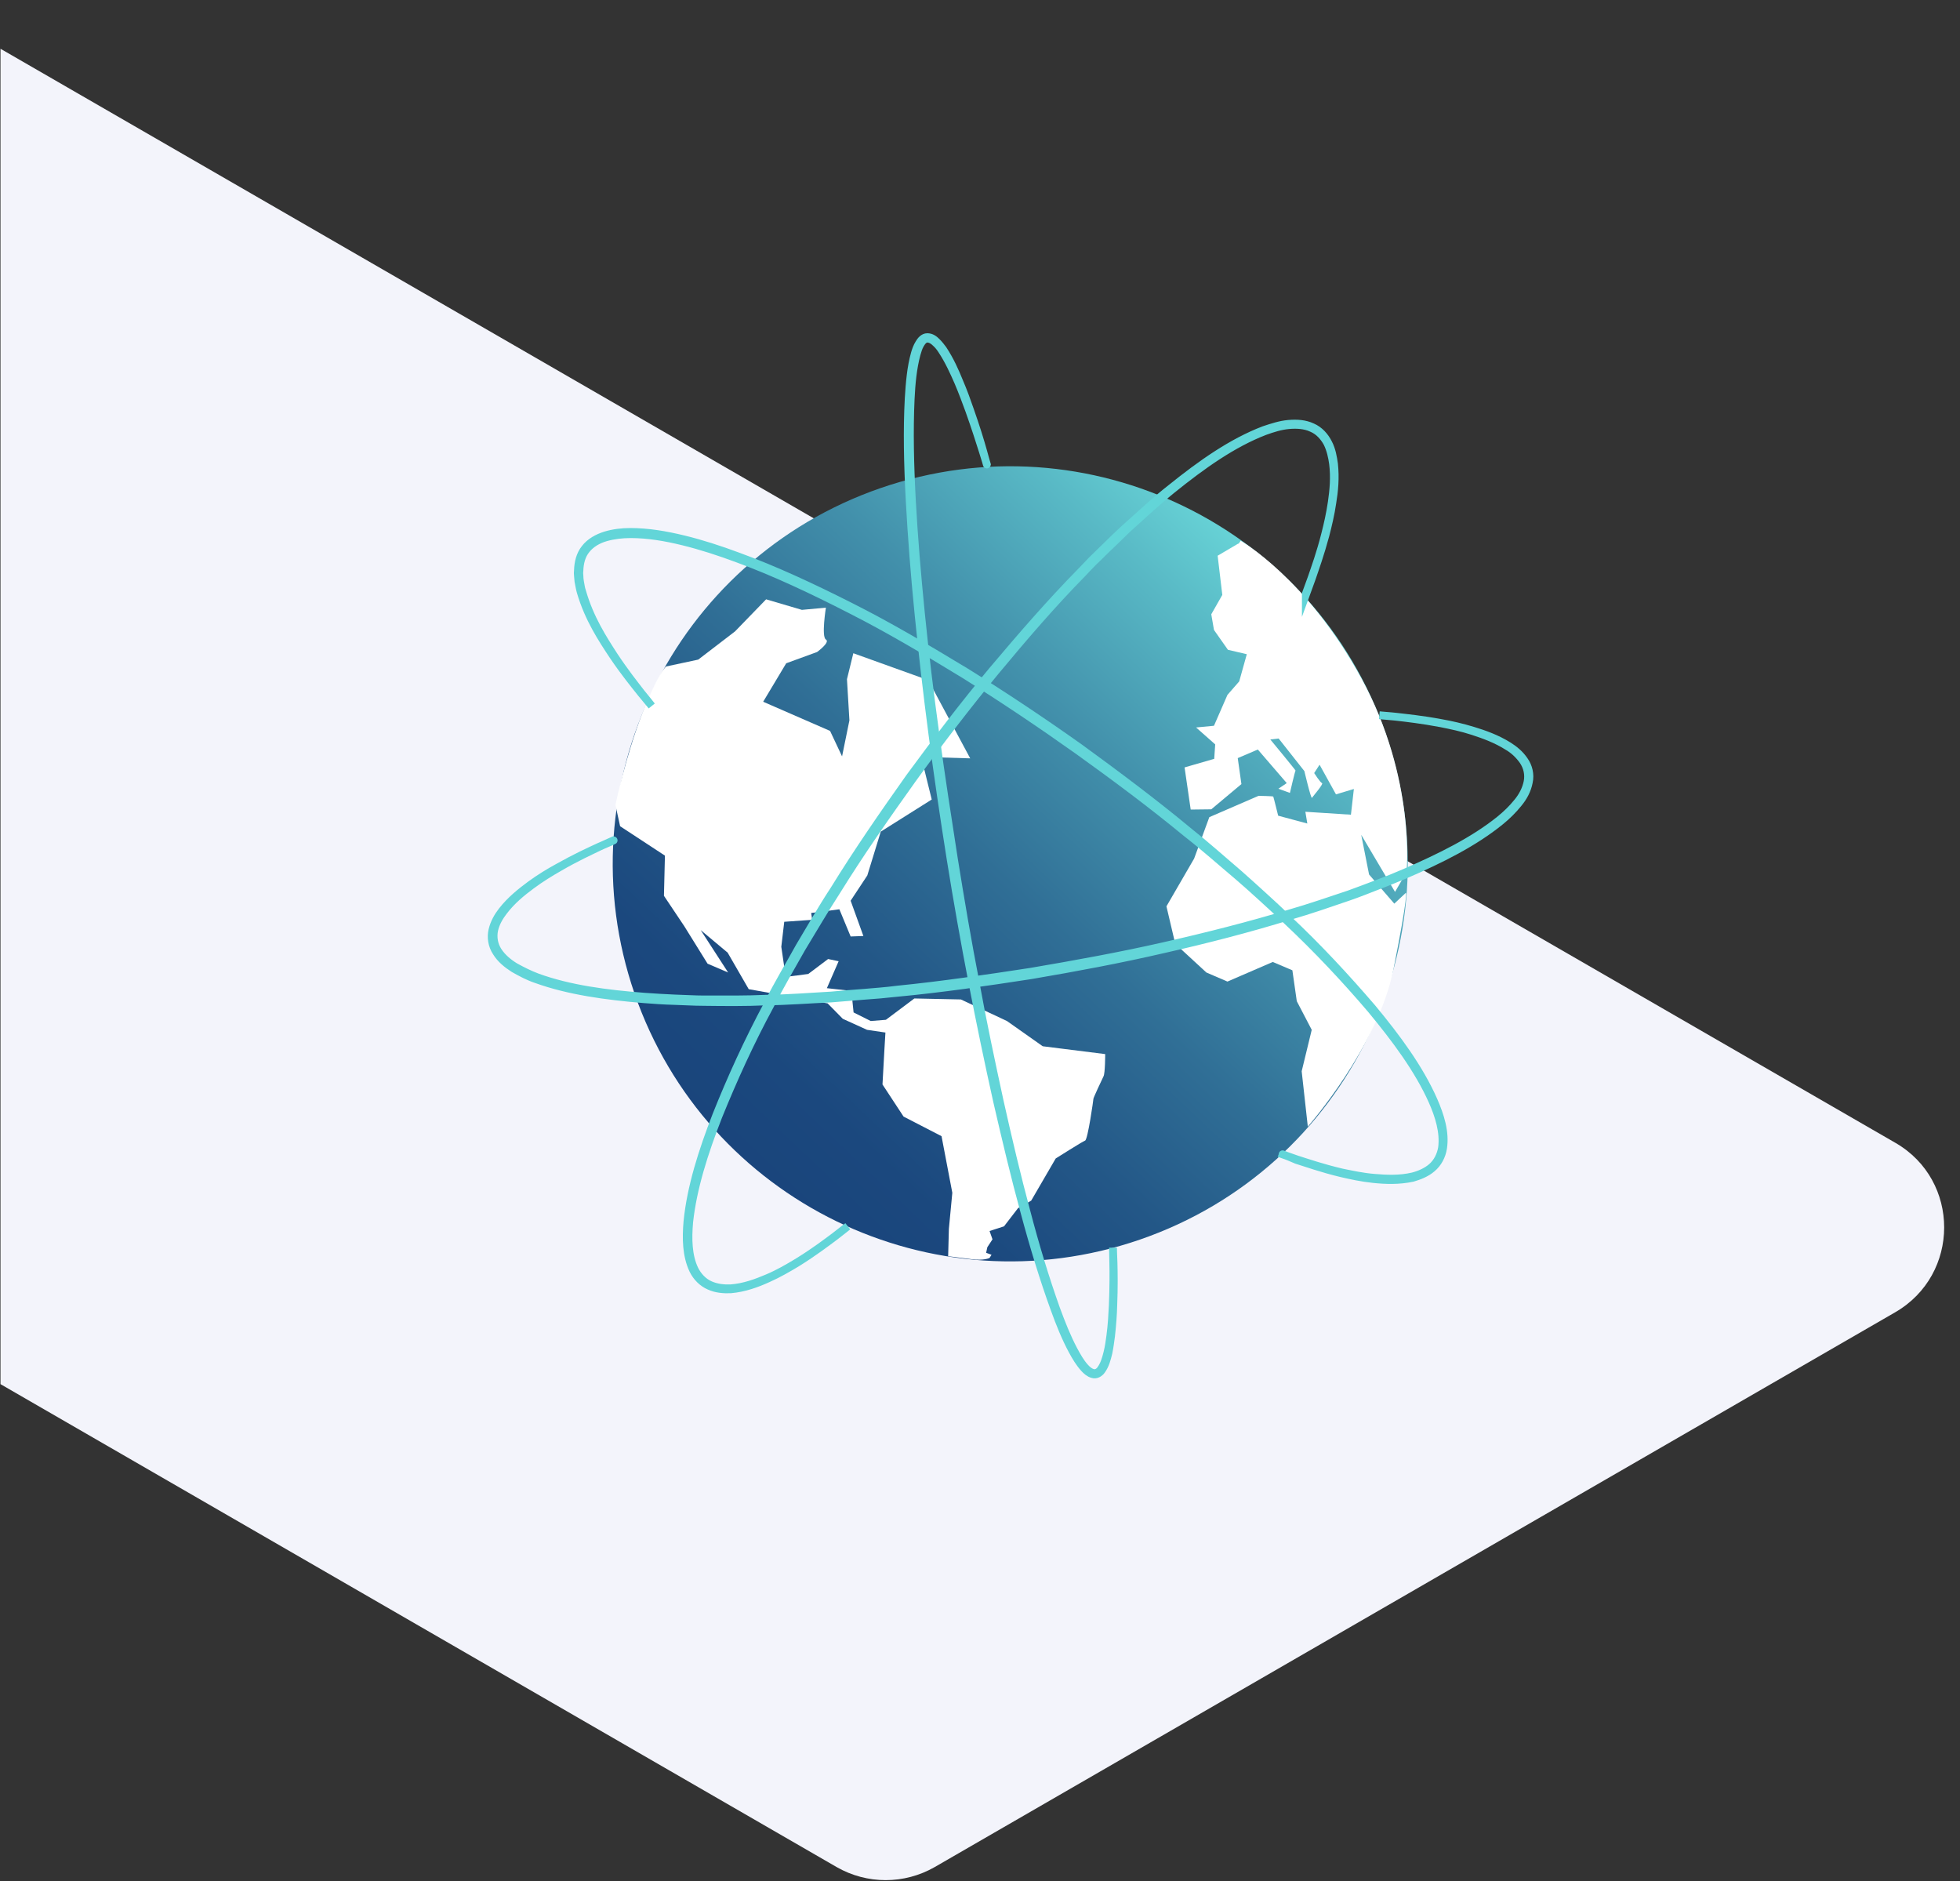 <?xml version="1.0" encoding="utf-8"?>
<!-- Generator: Adobe Illustrator 28.0.0, SVG Export Plug-In . SVG Version: 6.00 Build 0)  -->
<svg version="1.1" id="Layer_1" xmlns="http://www.w3.org/2000/svg" xmlns:xlink="http://www.w3.org/1999/xlink" x="0px" y="0px"
	 viewBox="0 0 800 767.8" style="enable-background:new 0 0 800 767.8;" xml:space="preserve">
<rect x="0" y="0" width="800" height="767.8" fill="#333333" stroke="none"/>
<style type="text/css">
	.st0{fill:none;}
	.st1{fill:#F3F4FB;}
	.st2{fill:url(#SVGID_1_);}
	.st3{fill:#FFFFFF;}
	.st4{fill:#62D5D8;stroke:#62D5D8;stroke-width:3.192;stroke-miterlimit:10;}
</style>
<g>
	<path class="st0" d="M341.5,762c12.4,7.1,27.6,7.1,40,0l392-226.3c26.7-15.4,26.7-53.9,0-69.3L0.2,19.9V0.2l799.6,0v767.4H0.2
		V564.9L341.5,762z"/>
	<path class="st1" d="M773.5,535.6L381.5,762c-12.4,7.1-27.6,7.1-40,0L0.2,564.9l0-545l773.4,446.5
		C800.2,481.7,800.2,520.2,773.5,535.6z"/>
</g>
<g>
	
		<linearGradient id="SVGID_1_" gradientUnits="userSpaceOnUse" x1="291.823" y1="7.699" x2="524.33" y2="253.263" gradientTransform="matrix(1 0 0 -1 0 487.554)">
		<stop  offset="0" style="stop-color:#19447B"/>
		<stop  offset="0.15" style="stop-color:#1B487E"/>
		<stop  offset="0.32" style="stop-color:#235787"/>
		<stop  offset="0.5" style="stop-color:#306F96"/>
		<stop  offset="0.69" style="stop-color:#4290AB"/>
		<stop  offset="0.89" style="stop-color:#59BAC6"/>
		<stop  offset="1" style="stop-color:#68D4D7"/>
	</linearGradient>
	<path class="st2" d="M465.3,505.9c84.7-29.2,129.6-121.6,100.4-206.3C536.4,214.9,444.1,170,359.4,199.2
		C274.7,228.5,229.8,320.8,259,405.5C288.3,490.2,380.6,535.1,465.3,505.9z"/>
	<path class="st3" d="M271.9,272l13.1-2.8l15-11.5l12.7-13.1l14.6,4.3l9.8-0.9c0,0-1.9,11.9,0,13c1.9,1.1-3.6,5.1-3.6,5.1l-12.6,4.6
		l-9.4,15.7l27.3,11.9l4.9,10.4l3-14.7l-1-16.8l2.6-10.6l30.6,11l17.1,31.9l-20-0.6l4.3,17.4l-20.8,13.1l-5.5,17.9l-6.8,10.3
		l5.2,14.4l-5.2,0.2l-4.6-11.1l-11.5,1.5l0.4,2.8l-11.4,0.8l-1.2,10.2l1.8,12.3l9.2-1.2l8.1-6.1l4.3,0.9l-4.8,11l10,1.1l0.9,8.8
		l7,3.5l6.2-0.5l11.6-8.7l19,0.4l18.8,8.8l14.6,10.3l25.5,3.2c0,0,0,7.9-0.7,9.1c-0.6,1.2-4.1,8.7-4.1,9.1c0,0.4-2.3,16.7-3.4,17.1
		c-1.1,0.4-12,7.3-12,7.3l-10,17.2l-5.4,3.1l-5.7,7.4l-5.9,1.9l1.2,3.4l-2.1,3.2l-0.5,2.3l2.2,0.8l-0.8,1.3c0,0-2.3,1.2-7.4,0.5
		c-5.2-0.7-9.5-1.2-9.5-1.2l0.3-11.2l1.4-14.7l-4.4-23.1l-15.5-8l-8.6-13.1l0.8-14.5l0.4-6.7l-7.5-1.1l-9.9-4.5l-6.2-6.3l-32.2-5.8
		l-8.6-14.9l-11-9.2l11.2,17.3l-8.4-3.6l-9.5-15.3l-8.3-12.4l0.4-16.4l-18.3-12l-1.9-8.7c0,0,4.1-19.6,10.8-37
		C268.8,274.2,271.9,272,271.9,272z"/>
	<path class="st3" d="M505.5,221.8l-8.5,5l1.9,16l-4.5,7.9l1.1,6.4l5.7,8.1l7.7,1.8l-3.1,11.1l-4.8,5.5l-5.5,12.6l-7.3,0.7l7.8,6.9
		l-0.4,5.9l-12.1,3.5l2.5,17.2l8.4-0.1l12.3-10.3l-1.5-10.6l8.2-3.5l11.8,13.7l-3.4,2.3l4.7,1.7c0,0,2.1-9.1,2.3-9.1
		c0.2,0-10.3-12.7-10.3-12.7l3.4-0.4l10.5,13.3c0,0,2.7,11.5,3.1,10.9c0.4-0.6,4.9-5.8,4.1-6c-0.7-0.2-3.2-4.1-3.2-4.1l2.2-3.4
		l6.7,12.1l7.3-2.2l-1.2,10.5l-18.6-1.2l0.8,4.8l-11.9-3.2c0,0-1.9-7.7-2-7.8c0-0.2-6-0.3-6-0.3l-20.1,8.7l-6.2,16.9l-11.3,19.5
		l3.6,15.3l12.7,11.7l8.6,3.7l18.5-8l8,3.4l1.8,12.6l6.1,11.7l-4.1,16.9l2.5,22.6c0,0,28.7-32.6,35-64.4c6.3-31.7,5-31,5-31
		l-4.7,4.4l-10.3-11.9l-3.2-16.2l13.8,23.3l4.7-8.1c0,0,3.9-38.1-18.4-79c-22.3-40.9-49.3-56.2-49.3-56.2l-0.9,1.3V221.8z"/>
	<path class="st4" d="M250.8,342.8c0,0-2.1,0.9-6,2.7c-3.9,1.9-9.7,4.5-16.7,8.6c-3.5,2-7.3,4.3-11.2,7.2c-3.9,2.9-8,6.2-11.4,10.7
		c-1.7,2.2-3.2,4.8-3.8,7.6c-0.6,2.9-0.1,6,1.6,8.6c1.7,2.6,4.2,4.7,7,6.4c2.9,1.6,5.9,3.1,9.1,4.3c13,4.7,28,6.7,43.8,7.9
		c4,0.3,7.9,0.5,12,0.7c4.1,0.1,8.2,0.4,12.3,0.4c8.3,0,16.8,0.1,25.5-0.3c8.6-0.1,17.4-0.8,26.3-1.3c4.4-0.4,8.9-0.8,13.4-1.1
		c4.5-0.4,9-0.7,13.5-1.3c18.1-1.8,36.3-4.5,54.6-7.3c18.2-3.1,36.4-6.4,54-10.4c17.7-4,35-8.4,51.6-13.4c8.3-2.4,16.4-5.2,24.2-7.8
		c3.9-1.4,7.8-2.9,11.5-4.3c3.8-1.4,7.5-2.9,11.2-4.5c14.5-6.3,28.1-13,38.8-21.6c2.7-2.2,5.1-4.5,7.2-7.1c2.1-2.5,3.6-5.4,4.2-8.4
		c0.6-3-0.1-6.1-1.8-8.6c-1.7-2.4-3.8-4.4-6.2-5.8c-4.7-3-9.7-4.8-14.3-6.3c-4.6-1.5-9-2.4-13-3.2c-7.9-1.5-14.2-2.2-18.6-2.7
		c-4.3-0.4-6.6-0.6-6.6-0.6s2.3,0.2,6.6,0.6c4.3,0.5,10.6,1.1,18.6,2.6c4,0.7,8.4,1.7,13,3.1s9.7,3.2,14.5,6.2
		c2.4,1.5,4.7,3.4,6.4,5.9c1.8,2.5,2.6,5.8,1.9,8.9c-0.6,3.2-2.2,6.2-4.3,8.7c-2.1,2.6-4.5,5-7.2,7.2c-10.8,8.8-24.4,15.6-39,21.9
		c-3.7,1.5-7.4,3.1-11.2,4.5c-3.8,1.5-7.6,3-11.6,4.4c-7.9,2.7-15.9,5.5-24.2,7.9c-16.5,5.1-33.9,9.6-51.6,13.6
		c-17.7,4.1-35.9,7.5-54.1,10.6c-18.2,2.8-36.5,5.5-54.7,7.2c-4.5,0.5-9,0.9-13.5,1.2c-4.5,0.4-8.9,0.7-13.4,1.1
		c-8.9,0.4-17.7,1.1-26.4,1.2c-8.6,0.4-17.2,0.3-25.5,0.2c-4.2,0-8.3-0.3-12.3-0.4c-4.1-0.1-8.1-0.4-12-0.7
		c-15.8-1.3-30.9-3.4-44-8.1c-3.3-1.1-6.3-2.7-9.3-4.4c-2.8-1.8-5.4-3.9-7.1-6.7c-1.8-2.7-2.3-6.1-1.6-9c0.7-3,2.2-5.6,3.9-7.8
		c3.5-4.5,7.7-7.8,11.6-10.7c4-2.9,7.8-5.2,11.3-7.1c7.1-4,12.8-6.6,16.7-8.4C248.8,343.8,250.9,342.8,250.8,342.8L250.8,342.8z"/>
	<path class="st4" d="M402.9,189.9c0,0-0.6-2.1-1.8-5.9c-1.2-3.8-3-9.5-5.5-16.5c-1.3-3.5-2.7-7.4-4.5-11.6c-1.8-4.1-3.8-8.6-6.7-13
		c-0.7-1.1-1.5-2.1-2.5-3c-0.9-0.9-2.1-1.7-3.4-1.7c-1.3,0-2.2,1.2-2.9,2.4c-0.7,1.2-1.1,2.6-1.5,4c-1.5,5.6-2.1,11.8-2.4,18.2
		c-0.6,12.8-0.3,26.8,0.5,41.5c0.8,14.7,2.1,30.2,3.7,46.2c1.6,16,3.6,32.5,5.9,49.2c2.2,16.7,4.9,33.7,7.5,50.6
		c2.7,16.9,5.6,33.9,8.8,50.4c3,16.6,6.5,32.9,9.9,48.6c3.5,15.7,7.1,30.9,10.9,45c3.7,14.2,7.8,27.6,12.1,39.7
		c2.2,6,4.5,11.8,7.2,16.9c1.4,2.6,2.8,5.1,4.6,7.1c0.9,1,1.9,1.9,3.2,2.3c1.2,0.4,2.5-0.3,3.2-1.3c1.5-2,2.2-4.5,2.8-6.9
		c0.6-2.4,0.9-4.7,1.2-6.9c0.6-4.5,0.8-8.6,1-12.4c0.3-7.5,0.3-13.4,0.2-17.4c-0.1-4-0.1-6.2-0.1-6.2s0,2.2,0.2,6.2
		c0.1,4,0.2,9.9-0.1,17.4c-0.1,3.7-0.4,7.9-0.9,12.4c-0.3,2.2-0.6,4.6-1.1,7c-0.6,2.4-1.2,4.9-2.8,7.1c-0.8,1.1-2.2,2-3.7,1.5
		c-1.4-0.4-2.5-1.4-3.4-2.4c-1.9-2.1-3.4-4.6-4.8-7.2c-2.8-5.2-5.1-10.9-7.3-17c-4.4-12.1-8.5-25.5-12.3-39.7
		c-3.9-14.2-7.5-29.4-11.1-45c-3.5-15.7-6.9-32-10.1-48.6c-3.2-16.6-6.2-33.5-8.9-50.4c-2.7-17-5.2-33.9-7.4-50.7
		c-2.2-16.7-4.1-33.3-5.7-49.3c-1.6-16-2.8-31.6-3.6-46.3c-0.8-14.7-1.1-28.7-0.4-41.6c0.4-6.4,0.9-12.6,2.5-18.3
		c0.4-1.4,0.9-2.8,1.7-4.1c0.7-1.2,1.8-2.6,3.4-2.6c1.6,0,2.8,0.9,3.8,1.9c1,1,1.8,2,2.6,3.1c2.9,4.4,4.9,8.9,6.6,13.1
		c1.8,4.2,3.2,8.1,4.4,11.6c2.5,7.1,4.2,12.7,5.3,16.6C402.3,187.9,402.9,190,402.9,189.9L402.9,189.9z"/>
	<path class="st4" d="M533,242.3c0,0,0.8-2.2,2.3-6.3c1.4-4.1,3.6-10.1,5.6-18c1-3.9,2-8.3,2.7-13.1c0.7-4.8,1.2-10.1,0.5-15.7
		c-0.4-2.8-1-5.6-2.3-8.3c-1.4-2.6-3.5-5-6.4-6.2c-2.8-1.3-6.1-1.5-9.4-1.2c-3.3,0.3-6.5,1.3-9.8,2.5c-13,5-25.4,13.8-37.8,23.8
		c-6.2,5-12.2,10.6-18.4,16.2c-3,2.9-6,5.9-9.1,8.8c-1.5,1.5-3,3-4.6,4.5c-1.5,1.5-3,3.1-4.5,4.7c-12.2,12.4-23.9,26-35.6,40.1
		c-11.6,14.1-22.9,28.8-33.8,43.9c-10.8,15.1-21.4,30.3-31,45.8c-5,7.7-9.5,15.5-14.2,23.2c-4.4,7.8-8.9,15.4-12.8,23.2
		c-8.3,15.3-15.2,30.6-21.2,45.4c-5.8,14.8-10.4,29.3-11.9,43.1c-0.6,6.8-0.5,13.8,2.2,19.4c1.4,2.8,3.6,5.1,6.3,6.3
		c2.7,1.2,5.6,1.5,8.4,1.4c5.6-0.4,10.6-2.3,15.1-4.2c4.5-1.9,8.4-4.2,11.9-6.3c6.9-4.2,12-8.1,15.5-10.7c3.4-2.7,5.3-4.1,5.3-4.1
		s-1.8,1.5-5.2,4.1c-3.5,2.6-8.6,6.5-15.5,10.8c-3.5,2.1-7.4,4.4-11.9,6.4c-4.4,2-9.5,3.9-15.2,4.4c-2.8,0.1-5.9-0.1-8.7-1.4
		c-2.8-1.2-5.2-3.6-6.6-6.5c-2.8-5.9-2.9-12.9-2.3-19.8c1.4-14,6-28.5,11.8-43.4c5.9-14.8,12.9-30.2,21.1-45.5
		c3.9-7.8,8.5-15.4,12.8-23.2c4.6-7.7,9.1-15.6,14.1-23.2c9.6-15.6,20.2-30.9,30.9-46c11-15,22.3-29.8,34-43.8
		c11.8-14,23.6-27.6,35.8-40c1.5-1.6,3-3.1,4.5-4.7c1.5-1.5,3.1-3,4.6-4.5c3.1-3,6.1-6,9.2-8.8c6.3-5.6,12.2-11.2,18.5-16.1
		c12.4-10,24.9-18.8,38-23.8c3.3-1.1,6.6-2.2,10-2.5c3.4-0.3,6.7-0.1,9.7,1.3c3,1.3,5.2,3.8,6.6,6.6c1.4,2.7,1.9,5.7,2.3,8.5
		c0.6,5.7,0.1,11-0.7,15.8c-0.7,4.8-1.8,9.3-2.8,13.2c-2.1,7.8-4.3,13.9-5.7,18c-1.5,4.1-2.3,6.3-2.3,6.3L533,242.3z"/>
	<path class="st4" d="M523.1,471c0,0,2.2,0.8,6.3,2.2c4.1,1.3,10.2,3.4,18.2,5.3c4,0.8,8.4,1.8,13.3,2.2c4.9,0.4,10.3,0.7,15.8-0.6
		c2.7-0.7,5.5-1.9,7.7-3.8c2.2-1.9,3.7-4.8,4.2-7.9c0.8-6.3-1.2-12.9-4-19.2c-5.7-12.7-14.8-25-25-37.3
		c-10.4-12.2-22-24.6-34.7-36.5c-1.6-1.5-3.2-3-4.8-4.5c-1.6-1.5-3.3-3-4.9-4.5c-3.3-3-6.6-6-10-8.9c-6.9-5.8-13.7-11.9-20.9-17.5
		c-14.2-11.7-29.1-22.8-44.3-33.7c-15.2-10.8-30.7-21.2-46.2-30.9c-15.7-9.6-31.2-18.8-46.8-26.7c-15.6-8-30.9-15.2-45.9-20.7
		c-7.5-2.8-14.9-5.2-22.2-7c-7.3-1.8-14.5-3-21.5-3c-3.5,0-6.9,0.4-10.1,1.3c-3.2,0.9-6.1,2.6-8,5c-2,2.4-2.7,5.6-2.8,8.5
		c-0.1,0.7-0.1,1.5,0,2.2c0,0.8,0.1,1.5,0.2,2.2c0.3,1.4,0.4,2.9,0.9,4.2c3.1,10.9,8.6,19.4,13,26.2c4.5,6.8,8.5,11.8,11.2,15.3
		c2.8,3.4,4.2,5.2,4.2,5.2s-1.5-1.8-4.3-5.2c-2.7-3.4-6.8-8.4-11.4-15.2c-4.5-6.8-10.1-15.2-13.3-26.2c-0.4-1.4-0.6-2.8-0.9-4.3
		c-0.1-0.7-0.1-1.5-0.2-2.2c-0.1-0.7-0.1-1.5,0-2.3c0.1-3,0.8-6.3,2.9-8.9c2-2.6,5.1-4.3,8.3-5.3c3.3-1,6.7-1.4,10.2-1.4
		c7.1,0,14.3,1.2,21.7,3c7.4,1.8,14.8,4.2,22.3,7c15.1,5.5,30.5,12.7,46.1,20.6c15.7,7.9,31.2,17.1,46.9,26.6
		c15.6,9.7,31.2,20.1,46.4,30.9c15.1,11,30.1,22.2,44.2,33.9c7.2,5.7,14,11.8,20.8,17.6c3.4,3,6.7,6,10,9c1.6,1.5,3.3,3,4.9,4.5
		c1.6,1.5,3.2,3,4.8,4.6c12.8,12,24.3,24.5,34.7,36.6c10.2,12.3,19.3,24.7,25,37.6c2.8,6.4,4.9,13.1,3.9,19.6
		c-0.5,3.2-2.1,6.2-4.5,8.2c-2.3,2-5.2,3.1-7.9,3.9c-5.6,1.2-11,1-15.9,0.5c-4.9-0.5-9.4-1.5-13.3-2.4c-7.9-1.9-14-4.1-18.2-5.4
		C525.3,471.7,523.1,470.9,523.1,471L523.1,471z"/>
</g>
</svg>
